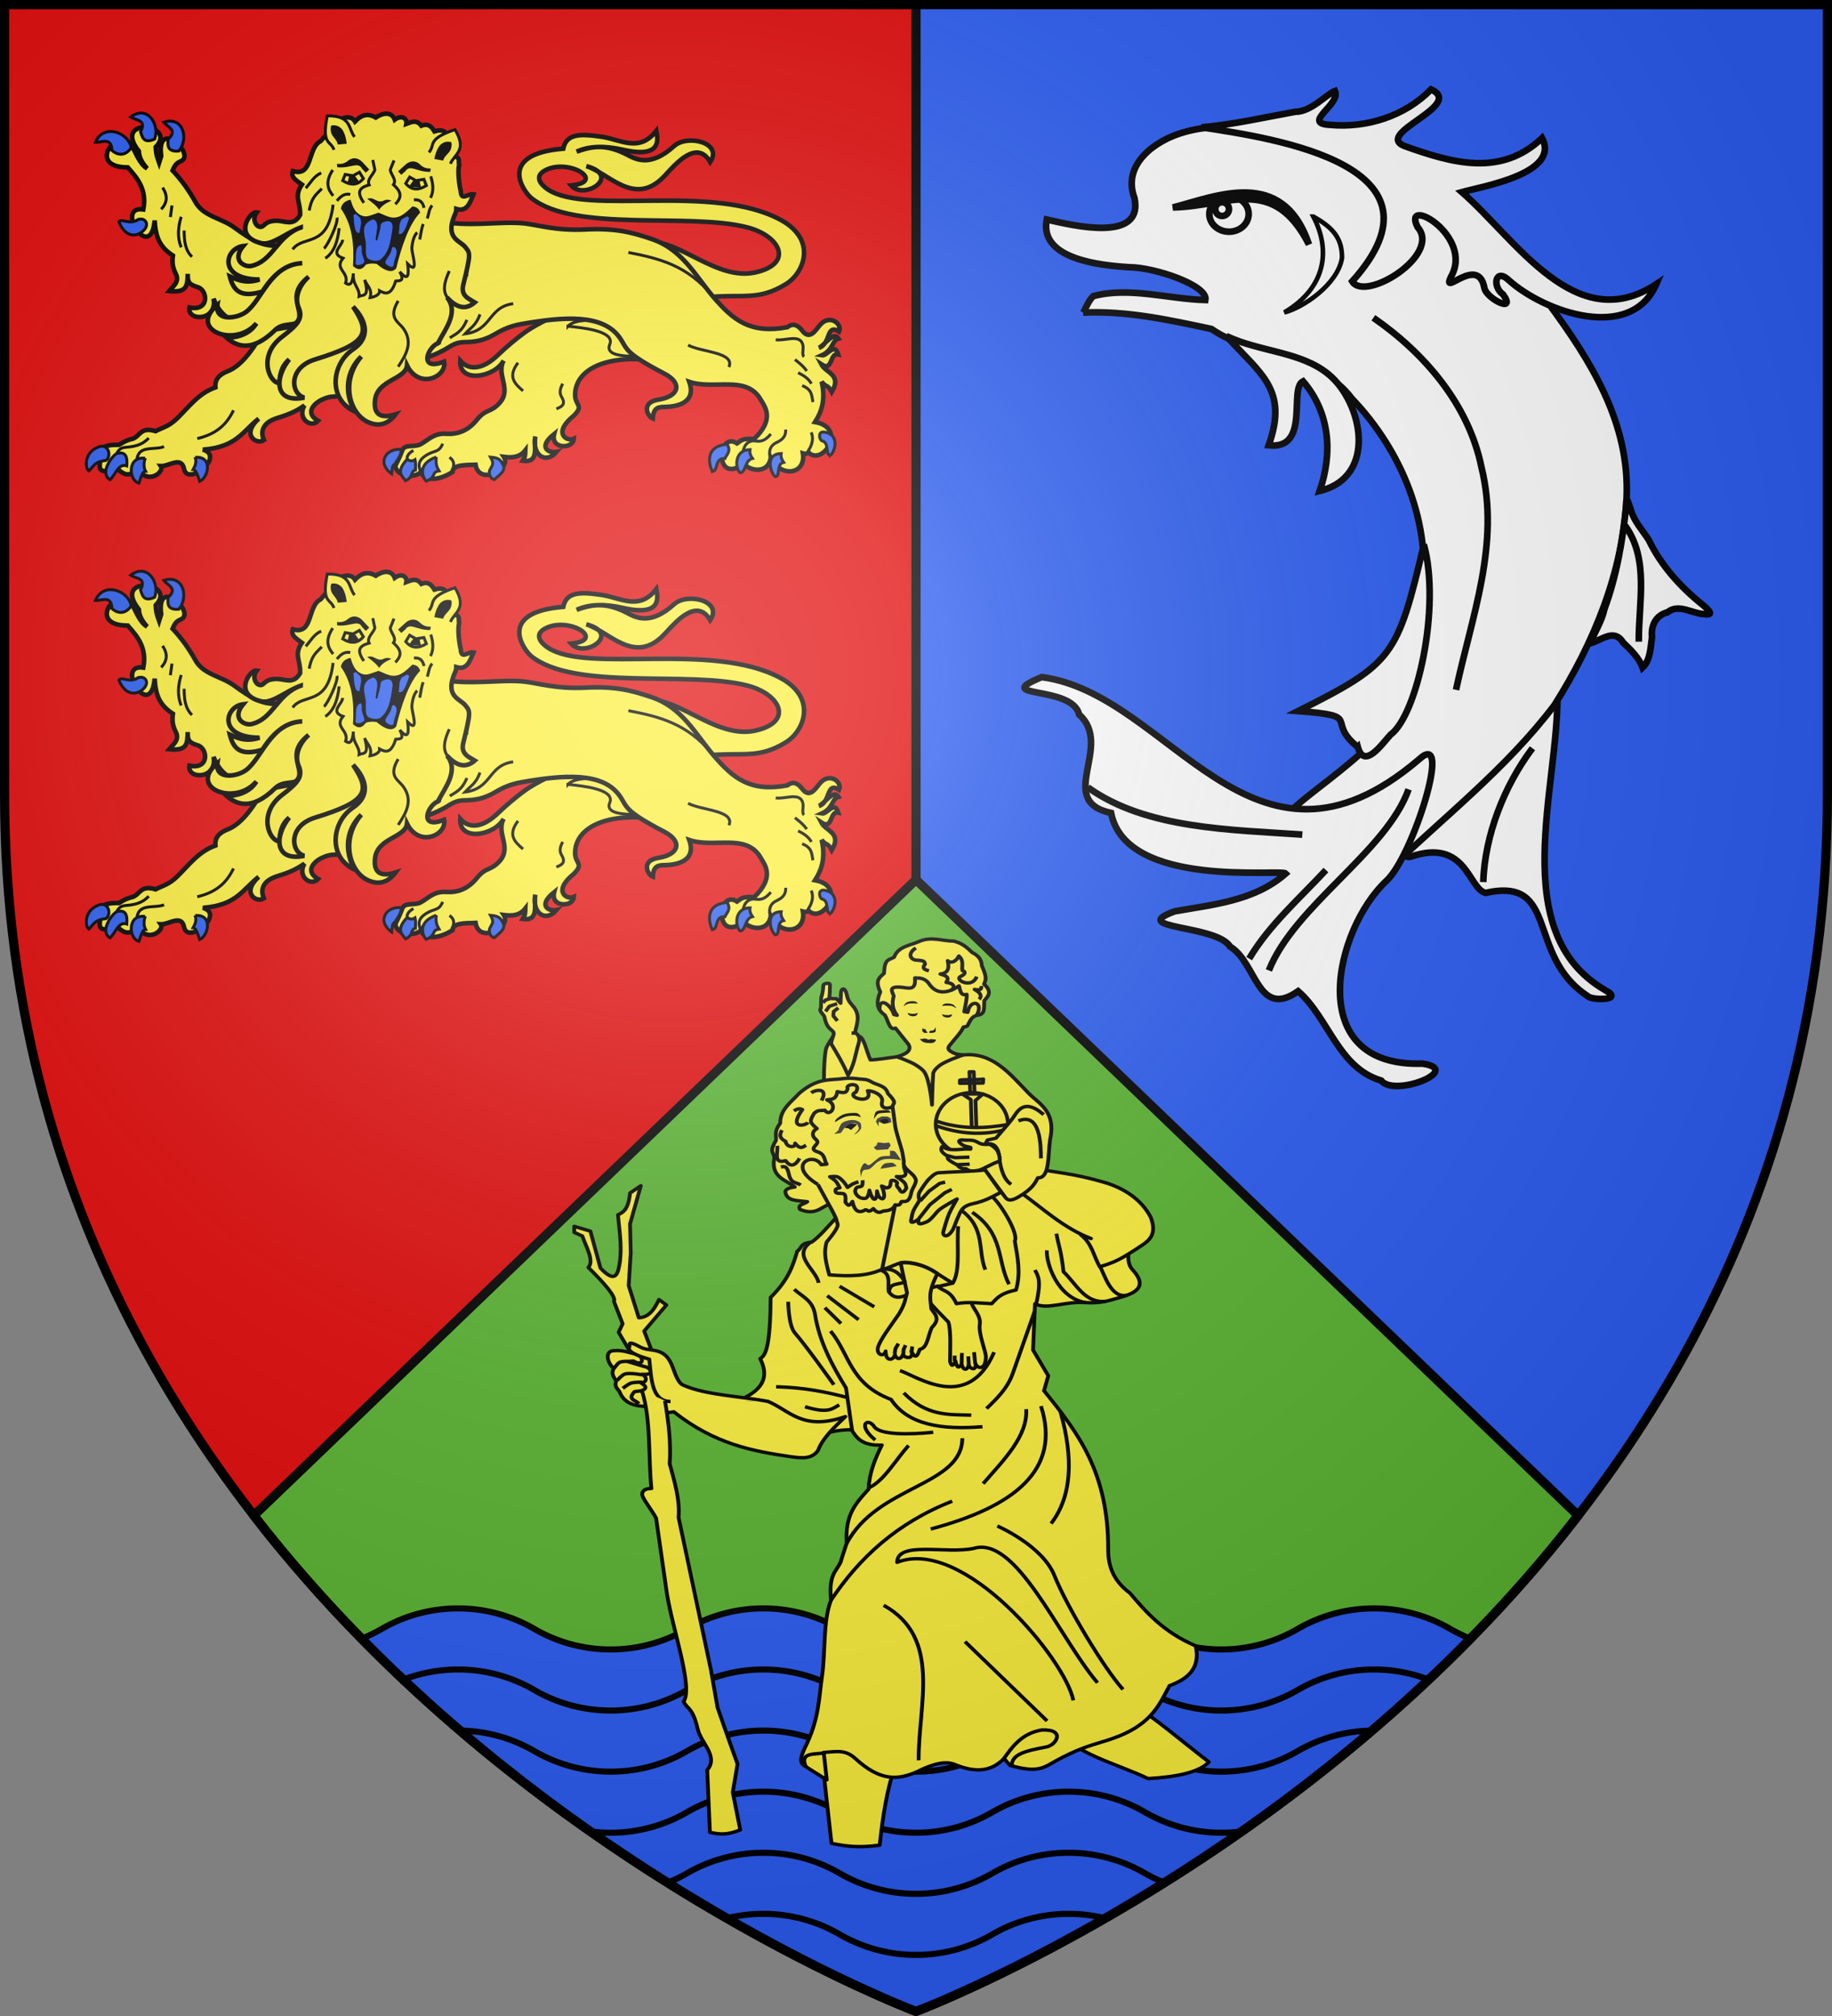 <svg xmlns="http://www.w3.org/2000/svg" xmlns:xlink="http://www.w3.org/1999/xlink" width="600" height="660" version="1.0"><rect width="100%" height="100%" fill="#808080" stroke="none"/><defs><g id="b"><path id="a" d="M0 0v1h.5L0 0z" transform="rotate(18 3.157 -.5)"/><use xlink:href="#a" width="810" height="540" transform="scale(-1 1)"/></g><g id="c"><use xlink:href="#b" width="810" height="540" transform="rotate(72)"/><use xlink:href="#b" width="810" height="540" transform="rotate(144)"/></g><g id="f"><path id="e" d="M0 0v1h.5L0 0z" transform="rotate(18 3.157 -.5)"/><use xlink:href="#e" width="810" height="540" transform="scale(-1 1)"/></g><g id="g"><use xlink:href="#f" width="810" height="540" transform="rotate(72)"/><use xlink:href="#f" width="810" height="540" transform="rotate(144)"/></g><path id="i" d="M-298.5-298.5h597V-40C298.5 246.31 0 358.5 0 358.5S-298.5 246.31-298.5-40v-258.5z"/><path id="d" d="M2.922 27.672c0-5.951 2.317-9.843 5.579-11.012 1.448-.519 3.307-.273 5.018 1.447 2.119 2.129 2.736 7.993-3.483 9.121.658-.956.619-3.081-.714-3.787-.99-.524-2.113-.253-2.676.123-.823.552-1.729 2.106-1.679 4.108H2.922z"/><radialGradient id="h" cx="-80" cy="-80" r="405" gradientUnits="userSpaceOnUse"><stop offset="0" style="stop-color:#fff;stop-opacity:.31"/><stop offset=".19" style="stop-color:#fff;stop-opacity:.25"/><stop offset=".6" style="stop-color:#6b6b6b;stop-opacity:.125"/><stop offset="1" style="stop-color:#000;stop-opacity:.125"/></radialGradient></defs><g transform="translate(300 300)"><use xlink:href="#i" width="600" height="660" style="fill:#2b5df2"/><path d="M-298.5-298.5H0v657S-298.5 246.31-298.5-40v-258.5z" style="fill:#e20909"/><path d="M300 288 83.125 496.156C171.503 610.228 300 658.5 300 658.5s128.497-48.272 216.875-162.344L300 288z" style="opacity:1;fill:#5ab532;fill-opacity:1;fill-rule:nonzero;stroke:#000;stroke-width:3;stroke-linecap:butt;stroke-linejoin:round;stroke-miterlimit:4;stroke-dasharray:none;stroke-dashoffset:0;stroke-opacity:1" transform="translate(-300 -300)"/><path d="M0-12v-286.5" style="opacity:1;fill:none;fill-opacity:1;fill-rule:nonzero;stroke:#000;stroke-width:3;stroke-linecap:butt;stroke-linejoin:round;stroke-miterlimit:4;stroke-dasharray:none;stroke-dashoffset:0;stroke-opacity:1"/><g style="stroke:#000;stroke-opacity:1;stroke-width:2"><path d="M150 526.563a49.67 49.67 0 0 0-25 6.718 49.908 49.908 0 0 1-6.594 3.188C202.08 621.699 300 658.5 300 658.5s97.92-36.8 181.594-122.031A49.9 49.9 0 0 1 475 533.28a49.653 49.653 0 0 0-25-6.718 49.67 49.67 0 0 0-25 6.718A49.653 49.653 0 0 1 400 540a49.67 49.67 0 0 1-25-6.719 49.653 49.653 0 0 0-25-6.718 49.67 49.67 0 0 0-25 6.718A49.653 49.653 0 0 1 300 540a49.67 49.67 0 0 1-25-6.719 49.653 49.653 0 0 0-25-6.718 49.67 49.67 0 0 0-25 6.718A49.653 49.653 0 0 1 200 540a49.67 49.67 0 0 1-25-6.719 49.653 49.653 0 0 0-25-6.718z" style="fill:#2b5df2;fill-opacity:1;stroke:#000;stroke-width:2;stroke-miterlimit:4;stroke-dasharray:none;stroke-opacity:1" transform="translate(-300 -300)"/><path d="M250 586.563a49.67 49.67 0 0 0-25 6.718A49.653 49.653 0 0 1 200 600c-2.268 0-4.501-.144-6.688-.438 8.714 6.104 17.217 11.673 25.375 16.782A49.9 49.9 0 0 0 225 613.28a49.67 49.67 0 0 1 25-6.718 49.653 49.653 0 0 1 25 6.718A49.67 49.67 0 0 0 300 620a49.653 49.653 0 0 0 25-6.719 49.67 49.67 0 0 1 25-6.718 49.653 49.653 0 0 1 25 6.718 49.89 49.89 0 0 0 6.313 3.063c8.158-5.109 16.66-10.678 25.375-16.782A50.205 50.205 0 0 1 400 600a49.67 49.67 0 0 1-25-6.719 49.653 49.653 0 0 0-25-6.718 49.67 49.67 0 0 0-25 6.718A49.653 49.653 0 0 1 300 600a49.67 49.67 0 0 1-25-6.719 49.653 49.653 0 0 0-25-6.718zM150 546.563c-6.3 0-12.327 1.179-17.875 3.312a518.946 518.946 0 0 0 18.563 16.688A49.676 49.676 0 0 1 175 573.28 49.67 49.67 0 0 0 200 580a49.653 49.653 0 0 0 25-6.719 49.67 49.67 0 0 1 25-6.718 49.653 49.653 0 0 1 25 6.718A49.67 49.67 0 0 0 300 580a49.653 49.653 0 0 0 25-6.719 49.67 49.67 0 0 1 25-6.718 49.653 49.653 0 0 1 25 6.718A49.67 49.67 0 0 0 400 580a49.653 49.653 0 0 0 25-6.719 49.693 49.693 0 0 1 24.313-6.718 518.946 518.946 0 0 0 18.562-16.688A49.695 49.695 0 0 0 450 546.562a49.67 49.67 0 0 0-25 6.72A49.653 49.653 0 0 1 400 560a49.67 49.67 0 0 1-25-6.719 49.653 49.653 0 0 0-25-6.718 49.67 49.67 0 0 0-25 6.718A49.653 49.653 0 0 1 300 560a49.67 49.67 0 0 1-25-6.719 49.653 49.653 0 0 0-25-6.718 49.67 49.67 0 0 0-25 6.718A49.653 49.653 0 0 1 200 560a49.67 49.67 0 0 1-25-6.719 49.653 49.653 0 0 0-25-6.718zM250 626.563c-4.121 0-8.11.493-11.938 1.437C274.322 648.833 300 658.5 300 658.5s25.678-9.667 61.938-30.5A49.74 49.74 0 0 0 350 626.562a49.67 49.67 0 0 0-25 6.72A49.653 49.653 0 0 1 300 640a49.67 49.67 0 0 1-25-6.719 49.653 49.653 0 0 0-25-6.718z" style="fill:#2b5df2;fill-opacity:1;stroke:#000;stroke-width:2;stroke-miterlimit:4;stroke-dasharray:none;stroke-opacity:1" transform="translate(-300 -300)"/></g></g><g transform="translate(300 300)"><g id="j"><path d="M-87.433-210.867c10.283-.378 22.418 12.866 34.902 10.033 12.56-2.851 8.16-11.906-2.675-14.715-19.146-4.963-56.447 1.782-70.775-9.607-2.382-1.893-11.586-14.374 10.458-16.173.973-4.703 5.056-5.039 12.647-3.892 6.308.953 12.24 5.27 17.815-1.946.452 2.551 2.127 9.16-10.884 6.202-6.016-1.379-11.13-1.255-15.2.608 5.214-1.86 9.671-2.538 16.538 1.019 2.866 1.484 7.57 4.23 15.394-2.85 4.337-3.924 16.089-1.12 11.815 5.236-4.336-7.537-11.26.525-14.805 4.378-9.862 10.722-18.24-.725-25.78-3.04 11.693 3.084-.517 11.357-4.986 6.324 11.475-1.13-.186-8.747-7.996-5.192-4.604 2.096-1.777 5.074.417 6.523 13.076 8.635 53.894-2.214 76.286 9.978 11.938 6.5 7.685 17.347 1.581 21.038-9.23 5.581-13.837 3.064-26.45 4.317l-18.302-18.241z" style="fill:#fcef3c;fill-opacity:1;stroke:#000;stroke-width:1.496;stroke-miterlimit:4;stroke-dasharray:none;stroke-opacity:1;display:inline" transform="translate(0 -10)"/><path d="M285.644 328.948c-22.907-3.52-41.207 3.234-41.421 17.214-.09 5.81 4.78 5.423-.69 10.91-11.243 9.06-3.31 13.47 0 11.835-.327 5.42-12.108 5.39-10.07-2.455-8.868 7.083-2.451 9.976 1.194 9.18-5.516 6.518-12.742 1.63-10.876-7.953-.898 5.066 2.306 13.76-6.455 12.525 1.358-2.244 1.246-2.855 1.345-5.414-2.886 3.693-6.84 3.918-11.028 3.38 4.125 6.421-12.854 14.918-14.524 4.034-5.66.2-11.649-.03-11.835 3.765-8.407 5.286-15.238 4.042-16.138-.117-2.388 3.006-11.818 3.253-13.29-2.847.985-2.226 1.782-3.324 3.725-8.332 1.197-3.088 6.237-1.312 9.296-2.959 4.071-2.192 6.755-5.815 13.18-5.38 5.681.386 11.098-1.426 15.706-7.116 4.842-5.98 6.964-3.473 11.728-8.752 6.37-7.06-1.965-14.398 2.035-21.67-4.509 8.55-23 11.954-22.268.055 5.292 6.003 12.763 3.323 18.925-2.553 5.454-5.2 9.695-8.642 13.68-11.605 9.841-7.316 29.95-14.309 33.622-19.904l34.159 34.16z" style="fill:#fcef3c;fill-opacity:1;stroke:#000;stroke-width:2.344;stroke-linecap:butt;stroke-linejoin:miter;stroke-miterlimit:4;stroke-dasharray:none;stroke-opacity:1" transform="translate(-267.454 -391.71) scale(.638)"/><path d="M234.62 353.564c2.283-1.029 5.158-2 2.712-6.041-1.497-2.474-.625-4.603.493-6.905M214.893 329.892c-5.578 7.385-1.45 10.888 2.59 14.425" style="fill:none;stroke:#000;stroke-width:1.5;stroke-linecap:butt;stroke-linejoin:miter;stroke-miterlimit:4;stroke-dasharray:none;stroke-opacity:1" transform="translate(-267.454 -391.71) scale(.638)"/><path d="M834.067 1204.946c-1.128-2.821-1.076-5.57 3.514-8.247 4.202-2.452 5.98-1.02 8.013-5.671M850.205 1205.063s2.93-4.454-1.159-7.008M827.352 1199.024c-.287-1.811 1.012-3.27 3.193-4.533" style="fill:none;stroke:#000;stroke-width:1.5;stroke-linecap:butt;stroke-linejoin:miter;stroke-miterlimit:4;stroke-dasharray:none;stroke-opacity:1" transform="translate(-694.493 -914.619) scale(.638)"/><g style="fill:#2b5df2"><path d="M824.38 1194.078c-.23 3.564-2.11 5.066-3.322 7.403-1.54.503-1.412 3.008-1.658 5.064 0 0-6.658-4.424-2.758-9.781 1.394-1.915 4.857-3.304 7.738-2.686zM827.352 1199.024c-5.901 6.281-2.75 8.456-.825 11.022 4.31-2.083 2.345-4.877 5.048-5.46 0-1.751.29-3.357-.206-5.356-1.34.933-2.678.782-4.017-.206zM842.288 1197.89c-.448 4.227.564 5.535 1.442 7.108-4.21.62-1.209 3.301-6.695 5.254-1.132-1.148-5.376-8.579 5.253-12.361zM870.101 1197.89c1.824 3.229 1.262 3.816-.198 6.378-1.136 1.995.272 4.922 2.155 5.16 2.425-2.212 6.27-4.546 4.436-7.649-1.086-1.838-1.244-3.455-6.393-3.889z" style="fill:#2b5df2;fill-opacity:1;stroke:#000;stroke-width:1.5;stroke-linecap:butt;stroke-linejoin:miter;stroke-miterlimit:4;stroke-dasharray:none;stroke-opacity:1" transform="translate(-694.493 -914.619) scale(.638)"/></g><path d="m147.1 333.678-8.241-29.667-54.802 9.889c-7.528 13.556-13.463 18.507-18.336 20.396-4.65 1.802-6.486 4.548-6.18 8.24-8.713 3.1-13.59 10.035-19.573 15.864-4.338 4.227-7.448 4.681-11.125 6.593-7.779-2.366-7.856 2.534-11.743 3.914-1.814.379-3.87 1.062-7.005 3.09-2.698.158-4.603-.478-9.477 1.855 2.787 3.575-6.669 15.724 8.278 10.257 2.916 2.307 6.033 5.587 10.882-.162 4.678 9.074 13.852 2.029 11.743-1.03 4.066.21 10.604-5.348 11.95 1.442 1.827 9.22 21.32-6.52 9.683-9.889 17.448-1.257 20.613-9.71 28.637-15.864-9.136 8.25-1.132 13.577 2.678 10.98-1.73-3.938-1.204-8.9 7.005-11.392 6.844-2.077 10.134-3.834 13.803-6.386-3.853 6.39 3.111 11.996 7.005 7.889-7.084-4.175-1.975-9.128 2.31-11.01 7.306-3.209 4.593 1.092 17.88-5.738l14.627-9.271z" style="fill:#fcef3c;fill-opacity:1;stroke:#000;stroke-width:2.344;stroke-linecap:butt;stroke-linejoin:miter;stroke-miterlimit:4;stroke-dasharray:none;stroke-opacity:1" transform="translate(-267.454 -391.71) scale(.638)"/><path d="M50.244 368.801c11.046-2.615 15.49-8.256 18.622-14.498" style="fill:none;stroke:#000;stroke-width:1.5;stroke-linecap:butt;stroke-linejoin:miter;stroke-miterlimit:4;stroke-dasharray:none;stroke-opacity:1" transform="translate(-267.454 -391.71) scale(.638)"/><path d="M678.295 1195.77c.863-.959 1.302-2.66 4.5-2.875 6.392-.43 9.314-2.117 11.873-4.75M688.668 1198.769c1.059-7.135 9.181-4.263 13.874-6.25" style="fill:none;stroke:#000;stroke-width:1.5;stroke-linecap:butt;stroke-linejoin:miter;stroke-miterlimit:4;stroke-dasharray:none;stroke-opacity:1" transform="translate(-694.493 -914.619) scale(.638)"/><path d="M752.526 1133.456c-9.304-4.476-19.324-3.361-24.57-16.857 2.144 11.58-13.673 11.81-12.372 4.54 10.354 2.102 9.403-8.74 4.419-10.373-4.297-1.407-5.467-2.188-5.303-6.893-.133 6.197-.424 9.8-9.544 8.837 2.014-2.445 5.587-4.707 3.358-9.014-1.621-3.133-1.89-5.97-1.414-9.191-7.099-4.564-8.936-9.98-9.368-18.03-2.103 22.42-20.827-7.882-5.833-5.655 1.939-10.248-2.988-15.92-7.954-21.564-22.55 0-3.76-23.069 2.651-9.899 1.25 1.992 3.5 8.284 7.247 10.429-2.902-3.194-4.166-6.115-4.242-8.838-14.09-17.862 20.255-14.168 8.661-2.121.25 4.685 1.073 5.934 1.768 7.954l1.06-3.358c-2.716-19.598 17.54-1.381 10.429 2.474-2.032 1.005-3.022 1.195-4.596 4.95 4.376 4.63 8.298 10.003 11.666 16.084 4.224 7.626 13.298 8.163 20.15 13.256 15.905 11.823 18.252 8.042 25.806 10.076l-12.02 43.193z" style="fill:#fcef3c;fill-opacity:1;stroke:#000;stroke-width:2.344;stroke-linecap:butt;stroke-linejoin:miter;stroke-miterlimit:4;stroke-dasharray:none;stroke-opacity:1" transform="translate(-694.493 -914.619) scale(.638)"/><path d="M43.515 262.068c.033 5.004.352 9.893 4.019 13.443M41.99 255c-1.576 5.22-2.103 10.44 0 15.66M32.428 240.034c2.931 4.288 2.283 7.905-.693 11.086M37.278 249.18l-.831 5.96" style="fill:none;stroke:#000;stroke-width:1.5;stroke-linecap:butt;stroke-linejoin:miter;stroke-miterlimit:4;stroke-dasharray:none;stroke-opacity:1" transform="translate(-267.454 -391.71) scale(.638)"/><path d="M240.537 311.152c7.562.76 24.382 2.456 21.453 9.37-1.974 4.658 4.306 5.611 8.753 5.918 4.096.283 4.97-1.166 5.548-2.096l-15.041-16.123c-4.767.128-16.663-1.426-20.713 2.931z" style="fill:#fcef3c;fill-opacity:1;stroke:#000;stroke-width:1.5;stroke-linecap:butt;stroke-linejoin:miter;stroke-miterlimit:4;stroke-dasharray:none;stroke-opacity:1" transform="translate(-267.454 -391.71) scale(.638)"/><path d="M172.858 256.901c16.272 3.711 32.483.165 45.207 1.47 6.433.66 16.463 3.889 31.16 3.135 15.935-.816 24.236 1.507 34.168 4.843 16.07 5.397 22.638 19.178 32.142 30.181 9.81 11.36 18.57 18.711 37.66 15.105 3.264-2.604 5.864-.492 7.641 1.837 3.882 5.085 6.923-.412 9.039-2.9 5.016-5.898 11.642-.598 9.839 3.326-6.825-4.32-4.033 6.413-10.394 8.315 2.83-1.063 7.515-8.792 10.117-4.712-3.47.912-2.601 5.871-8.592 8.592 2.792.468 6.409-6.926 8.453-.485-4.59-1.02-2.602 9.088-8.73 5.058 2.393 4.601 10.78 5.205 5.404 14.274-2.209-4.204-2.817-2.101-5.197-5.335 2.133 9.3-.026 15.453-3.395 20.718 17 3.01 3.607 22.994-3.395 15.521-.586.727-1.516.936-2.841.554 1.714 10.704-11.243 12.853-16.491 2.356-1.789 9.94-13.979 5.292-13.72 2.218-1.15 2.174-9.275 6.97-11.225-.97-.342-2.412.688-5.28 1.386-8.038 2.079-2.307 4.157-2.07 6.236-.693 1.828-1.156 2.371-2.805 8.73-2.218 10.824-10.324 5.612-16.48 3.396-20.302-7.41-12.777-23.788-4.717-36.655-9.077 3.8 10.718-6.085 12.764-12.472 12.888-2.749.054-5.986-.075-6.236 5.96-2.591-.969-6.435-8.257 2.91-9.701 10.704-1.655 12.407-8.473 3.118-13.304-21.39-11.127-18.952-12.759-23.074-18.57-8.677-12.234-28.6-10.734-50.305-6.93-5.632.988-9.763 2.869-13.304 4.99-6.014 3.602-10.836 4.257-15.937 4.296-4.892.036-7.121 2.149-10.255 3.88-8.593 4.746-13.533 4.996-18.016 5.266l13.628-71.548z" style="fill:#fcef3c;fill-opacity:1;stroke:#000;stroke-width:2.344;stroke-linecap:butt;stroke-linejoin:miter;stroke-miterlimit:4;stroke-dasharray:none;stroke-opacity:1" transform="translate(-267.454 -391.71) scale(.638)"/><path d="M347.192 318.067c4.626.81 12.32-3.103 13.875 2.437.651 2.32-.68 5.147.672 6.291M360.758 341.627c5.27 1.99 4.891 5.35 5.53 8.462M358.711 334.99c2.564 1.339 5.105 2.717 6.803 5.642M357.052 328.243c1.966 1.644 3.841 2.836 6.084 5.863" style="fill:none;stroke:#000;stroke-width:1.5;stroke-linecap:butt;stroke-linejoin:miter;stroke-miterlimit:4;stroke-dasharray:none;stroke-opacity:1" transform="translate(-267.454 -391.71) scale(.638)"/><path d="M1013.64 1198.053c-.796-3.47.219-6.078 3.042-7.467 2.687-1.322 5.123-2.73 4.977-6.802M999.814 1194.956c.52-2.993 2.372-5.863 6.415-5.31 2.282.312 4.655.23 7.798-3.595M1032.997 1195.121c.937-1.557 3.653-5.421 1.77-9.9" style="fill:none;stroke:#000;stroke-width:1.5;stroke-linecap:butt;stroke-linejoin:miter;stroke-miterlimit:4;stroke-dasharray:none;stroke-opacity:1" transform="translate(-694.493 -914.619) scale(.638)"/><path d="M302.218 320.846c7.048 3.731 24.16 3.592 20.961 11.263M271.558 273.292c16.26 3.161 30.08 6.615 43.047 22.128M212.429 299.572c-13.042 1.757-10.717 13.73-24.716 15.487 2.66-2.969 5.759-4.404 7.665-10.012M188.646 285.566c-.175-3.574 1.654-7.38-4.408-10.722-2.103-1.16-3.723-2.572-4.827-4.617M174.448 320.391c1.087-4.767 4.211-11.135-.702-18.898M179.892 317.092c3.02-1.965 6.135-2.907 8.76-9.229" style="fill:none;stroke:#000;stroke-width:1.5;stroke-linecap:butt;stroke-linejoin:miter;stroke-miterlimit:4;stroke-dasharray:none;stroke-opacity:1" transform="translate(-267.454 -391.71) scale(.638)"/><g style="fill:#2b5df2"><path d="M984.056 1205.332c3.22-.591.897-7.01 6.423-6.7.853-2 3.409-3.9 1.06-7.297-12.522 1.103-8.694 11.955-7.483 13.997zM998.2 1205.92c2.987.266 2.33-6.458 6.4-7.315-.898-1.325-1.567-2.736-1.257-4.514-8.366.121-7.596 9.741-5.143 11.829zM1016.2 1207.92c2.987.266.33-6.458 4.4-7.315-.898-1.325-1.567-2.736-1.257-4.514-8.366.121-5.596 9.741-3.144 11.829zM1044.685 1196.891c-2.988.266-.33-6.458-4.4-7.315-1.264-.39-2.444-5.09 1.257-4.514 7.852 1.224 5.596 9.742 3.143 11.83z" style="fill:#2b5df2;fill-opacity:1;stroke:#000;stroke-width:1.5;stroke-linecap:butt;stroke-linejoin:miter;stroke-miterlimit:4;stroke-dasharray:none;stroke-opacity:1" transform="translate(-694.493 -914.619) scale(.638)"/></g><g style="fill:#2b5df2"><path d="M672.67 1199.644c3.086-2.075 1.446-8.84-3.624-7-7.906 2.87-7.003 11.082-5.124 12.374 2.263-2.063 2.81-4.842 8.748-5.374zM674.795 1209.518c-5.808-3.462 1.649-13.014 3.625-13.499 4.512-1.107 5.364 1.841 5 6.374-4.362-1.49-5.778 4.677-8.625 7.125zM692.793 1198.519c-9.373-1.274-8.4 11.588-3.125 12.748 1.004-3.25 2.043-6.156 3.375-6.124-.847-1.597-1.067-3.696-.25-6.624zM718.578 1198.02c9.123-.65 6.776 10.337 2.25 12.372-1.004-3.25-2.042-6.156-3.374-6.124.847-1.597 1.941-3.32 1.124-6.249z" style="fill:#2b5df2;fill-opacity:1;stroke:#000;stroke-width:1.5;stroke-linecap:butt;stroke-linejoin:miter;stroke-miterlimit:4;stroke-dasharray:none;stroke-opacity:1" transform="translate(-694.493 -914.619) scale(.638)"/></g><g style="fill:#2b5df2"><path d="M675.814 1040.594c-.326-7.13-5.133-4.023-8.484-4.242 4.078-9.798 16.937-5.13 18.383 2.828-3.694 5.2-7.86 3.173-9.899 1.414zM688.717 1076.299c-4.294 2.473-7.742-1.065-9.368.884 2.43 6.08 6.85 8.264 11.136 5.656 2.686-1.635 3.565-3.886 2.828-5.48-.6-1.297-2.475-2.281-4.596-1.06zM690.461 1030.973c3.283-6.34-2.257-5.698-5.05-7.563 8.431-6.447 15.056 3.672 12.33 11.287-5.8 2.657-6.394-1.182-7.28-3.724zM704.563 1034.878c5.253-4.834-.172-6.126-2.159-8.833 10.128-3.174 12.892 8.6 7.725 14.823-6.357.513-5.603-3.298-5.566-5.99z" style="fill:#2b5df2;fill-opacity:1;stroke:#000;stroke-width:1.5;stroke-linecap:butt;stroke-linejoin:miter;stroke-miterlimit:4;stroke-dasharray:none;stroke-opacity:1" transform="translate(-694.493 -914.619) scale(.638)"/></g><path d="M1172.954 1080.099c-12.387 4.486-13.966 16.923-25.146 19.67-3.71.912-10.505-2.74-4.404-10.161-9.468 1.146-13.252 17.148 8.39 17.177-6.997 2.314-11.585.051-15.248-1.609 1.77 7.023 5.142 11.258 16.722 7.796 7.511-12.005 15.036-14.305 20.478-14.554-16.125.57-20.638 18.799-28.78 24.94-4.78 3.604-16.075 5.053-14.818-3.499-15.27 12.755 9.09 22.377 20.041 9.436-3.461 5.83-10.852 7.611-15.505 7.142 4.71 4.206 12.64 8.467 25.005-3.647 4.09-4.006 9.38-2.096 11.226-4.081 5.13-5.516-6.69-13.264 6.13-23.346-4.01 3.45-7.744 9.927-5.096 16.062 2.424 5.613-1.102 9.013-8.642 14.806-12.6 9.681-6.454 23.56-1.446 23.653.518-4.176.857-8.375 5.163-12.08-7.377 9.218-7.966 22.707 7.731 19.593-7.112-2.07-8.222-15.37 5.53-19.603 27.522-8.473 28.446-13.612 19.525-27.062 7.301 7.56 8.82 15.974 0 21.897-11.14 7.481-12.981 25.57.91 31.905-5.531-9.429-4.61-20.614 3.315-28.238-10.65 12.46-6.316 29.105 3.373 33.602 5.365 2.49 10.287 1.348 14.257-3.951-8.762 2.715-11.135-.894-10.61-6.914.957-10.986 15.748-10.81 16.458-18.194 6.16 12.595 20.662 5.855 19.03-1.936-13.135 5.178-8.672-7.223-3.174-9.418 3.52-6.862 11.042-15.88 4.659-23.516 5.189 5.736 9.932 6.37 14.283 2.536-2.772-1.72-7.324-3.174-5.92-8.946 3.962-16.289 3.642-16.237.927-19.54-2.583-3.141-9.959-4.256-5.76-15.287.554-1.456 1.22-2.251 1.258-4.166 5.514 1.688 7.026-3.14 8.806-7.531-2.845-.56-6.308 3.824-6.53-1.688-.83-3.174-1.622-10.345-.823-13.392-.612-2.497 1.4-3.626-4.122-4.941-1.858-5.224.368-15.116-8.575-12.241-1.126-1.786-2.76-4.526-6.696-2.906-2.331-3.126-4.913-2.03-7.705-.972.5-2.774-2.42-4.756-5.963-2.143-1.932-4.934-7.337-2.817-9.733-1.081-4.472-2.604-7.755-.997-10.64 2.012-2.663-4.386-9.424-.854-10.151 1.43l-7.517 8.674c-6.874 3.285-3.717 18.527-14.26 15.365-1.282 3.326 2.138 4.947 4.659 6.894-4.265 6.19-.68 8.894-.907 15.589-3.604 6.24-7.824 2.768-12.717 3.005-6.34.307-5.56 3.863-8.36 2.998-2.014-.621-3.567-4.232-1.21-7.298-3.571-.658-12.433 12.403 2.431 15.812 5.507 1.262 12.787-5.48 20.151-8.053z" style="fill:#fcef3c;fill-opacity:1;stroke:#000;stroke-width:2.344;stroke-miterlimit:4;stroke-dasharray:none;stroke-opacity:1" transform="translate(-949.853 -914.619) scale(.638)"/><path d="M179.718 297.646c-4.123-3.92-2.61-9.25-.097-14.828M153.391 331.92c4.235-6.31 7.66-12.535 2.728-19.515-2.573-3.643-8.088-5.333-2.728-14.27" style="fill:none;stroke:#000;stroke-width:1.5;stroke-linecap:butt;stroke-linejoin:miter;stroke-miterlimit:4;stroke-dasharray:none;stroke-opacity:1" transform="translate(-267.454 -391.71) scale(.638)"/><path d="M789.744 1040.24c-1.536-4.92-6.482-2.11-3.426-17.436 12.691-.173 10.619 6.61 14.036 10.807M838.51 1041.529c3.492-3.79-1.414-6.669 13.387-11.685 6.495 10.905-.416 12.501-2.341 17.559M794.214 1086.372c-.059 3.172-6.807 6.93.196 9.484-4.659 5.631 3.254 7.054 1.328 12.764 1.858 1.259 3.469 1.142 3.997-4.995-.57 5.98 3.375 7.588 2.93 11.778 2.029-.898 5.435.665 2.848-8.483.974 3.032 4.03 4.469 2.831 9.167 1.836-.308 5.005-1.309 4.843-3.505 2.96 1.572 5.888 2.615 8.27-5.01 2.164-.162 4.756.089 2.065-4.762 4.637 5.226 4.682 1.397 4.082-4.024 6.086 5.922 2.153-4.745 2.149-8.14.235-3.26 1.218-6.73 2.755-7.96" style="fill:#fcef3c;fill-opacity:1;stroke:#000;stroke-width:1.5;stroke-miterlimit:4;stroke-dasharray:none;stroke-opacity:1" transform="translate(-694.493 -914.619) scale(.638)"/><path d="M821.255 1068.11c4.116-4 2.41-6.93-.961-10 1.866-2.526-1.445-5.15-1.622-7.7l1.913-4.736M789.126 1050.58c-4.123 6.333-2.433 10.012.211 13.255M783.497 1060.123c-2.358 2.8-5.115 3.837-6.428 11.249M783.228 1052.131c-3.652 1.41-5.437 5.006-7.939 7.762M789.306 1068.405c-2.637 22.545-15.285 15.326-20.744 22.895M791.266 1075.043c.966 2.332-4.856 14.615-6.637 15.749M785.334 1095.901c4.67-3.22 6.37-8.914 7.095-15.445M839.485 1053.845c1.03 3.588 1.738 7.203-.154 11.046M840.188 1068.78c-1.656 1.72-1.724 4.428-2.518 6.684M835.593 1078.318c-1.05 2.677-1.206 5.276-1.807 7.914M791.287 1066.422c1.673-1.996 3.601-3.943 6.86-3.358M830.8 1065.896c3.273-.327 4.627 1.456 5.186 4.114M805.125 1067.432c-3.966-5.705-2.302-7.781 2.7-9.2-1.399-2.812 2.3-5.302 2.917-7.783l-1.061-4.995M794.26 1056.078l1.27-3.213 4.025.682 3.287-1.839 2.01 3.271c-3.105 3.73-6.714 3.462-10.591 1.1z" style="fill:none;stroke:#000;stroke-width:1.5;stroke-miterlimit:4;stroke-dasharray:none;stroke-opacity:1" transform="translate(-694.493 -914.619) scale(.638)"/><path d="m796.717 1057.403.853-3.841 2.754-.241 2.705 3.728-6.312.354z" style="fill:#000;fill-opacity:1;stroke:none" transform="translate(-694.493 -914.619) scale(.638)"/><path d="m837.198 1058.583-1.27-3.214-4.025.682-3.286-1.839-2.01 3.272c3.104 3.729 6.713 3.462 10.59 1.099z" style="fill:none;stroke:#000;stroke-width:1.5;stroke-miterlimit:4;stroke-dasharray:none;stroke-opacity:1" transform="translate(-694.493 -914.619) scale(.638)"/><path d="m834.44 1059.606-.853-3.841-2.754-.241-2.705 3.728 6.312.354zM806.79 1065.324c2.342 1.761 4.73 3.5 6.184 5.665 1.407-2.314 3.85-3.513 6.313-4.69-1.263-.41-2.513-.847-4.463.219-1.59.508-2.827-.028-4.024-.683-1.986-1.106-2.815-.681-4.01-.51z" style="fill:#000;fill-opacity:1;stroke:none" transform="translate(-694.493 -914.619) scale(.638)"/><path d="M798.272 1065.808c.945 3.04 1.975 6.062 4.578 7.604 2.745 1.628 4.486.925 7.23-.04l2.475-.868c1.738.51 3.184 1.394 5.159 2.039 5.277 1.723 8.497-1.667 12.344-5.29 1.635.273 3.213.687 3.958 3.211-5.703 5.839-9.681 17.694-12.269 28.527-2.694 3.425-7.458 0-10.036-2.205-1.869-.352-3.701-.287-5.488.302-2.064 2.944-4.226 3.059-6.692.764.685-10.902-.341-21.118-6.19-29.403.333-2.496 2.067-3.978 4.93-4.641zM791.28 1047.404l.152 1.748c6.88.773 10.696-3.154 12.733.814l1.937 2.011 1.783-1.665-3.61-3.877c-2.106-2.19-5.015-2.521-7.265-.622-1.569 1.324-3.302 1.905-5.73 1.591zM839.473 1049.809l-.304 1.728c-6.922.17-10.38-4.074-12.756-.299l-2.105 1.835-1.631-1.815 3.934-3.547c2.29-1.998 5.216-2.074 7.292.013 1.448 1.455 3.123 2.185 5.57 2.085z" style="fill:#000;fill-opacity:1;stroke:none" transform="translate(-694.493 -914.619) scale(.638)"/><path d="M809.906 1075.882c-6.582 2.483-4.565 6.886-3.88 11.565.438 2.985-.715 7.754 1.634 8.904 2.08 1.018 4.879 1.13 6.107.073 3.804-3.271 4.908-7.363 6.124-16.522-.153-1.423-.368-2.8-2.125-3.031-1.785-.112-3.825.745-4.02 1.968-.105 2.546-1.212 5.01-1.694 7.856l-.852.024c-.207-3.422 2.596-9.222-1.294-10.838zM799.79 1073.619l1.213-.508 2.245 2.115c.395.984.456 1.889.444 2.776l-.832 4.847c-2.587.554-2.75-4.521-3.07-9.23zM828.398 1075.159l-1.04-.805-2.716 1.462c-.636.849-.93 1.707-1.148 2.566l-.45 4.898c2.355 1.205 3.826-3.656 5.354-8.121z" style="fill:#2b5df2;fill-opacity:1;stroke:none" transform="translate(-694.493 -914.619) scale(.638)"/><path d="M803.72 1089.11c-.184.094-1.002.334-1.002.334-2.512 1.914-1.277 5.966-1.887 8.966l.447.822c.979.353 2.022.025 3.08-.455.984-.585 1.16-1.246.886-1.951-.547-1.964-1.581-3.814-1.179-5.997l-.345-1.719z" style="opacity:.98;fill:#2b5df2;fill-opacity:1;stroke:none" transform="translate(-694.493 -914.619) scale(.638)"/><path d="M821.147 1090.418c2.06 2.394-.748 6.067-.775 9.128l-.608.71c-1.031.142-1.984-.395-2.92-1.085-.84-.776-.875-1.46-.46-2.092.943-1.807 2.57-3.434 2.94-5.584.229-1.328.628-1.78 1.823-1.077z" style="fill:#2b5df2;fill-opacity:1;stroke:none" transform="translate(-694.493 -914.619) scale(.638)"/><path d="m796.302 1037.125-4.605.403c-.207-2.023-2.186-3.495-3.102-5.369-.711-1.457-.706-4.064.004-4.482 1.811-.078 3.389-.117 5.43 2.127 1.458 2.38 2.016 4.758 2.273 7.321zM841.285 1044.941l4.552.803c.383-1.997 2.483-3.291 3.558-5.078.836-1.39 1.058-3.987.387-4.465-1.797-.235-3.365-.412-5.595 1.645-1.66 2.243-2.422 4.564-2.902 7.095z" style="fill:#000;fill-opacity:1;stroke:none" transform="translate(-694.493 -914.619) scale(.638)"/></g><use xlink:href="#j" width="600" height="660" transform="translate(0 150)"/><path d="M406.933 431.947c-26.006-15.103-12.025-53.562-12.483-77.482-3.491 5.487-7.9 10.285-12.605 14.742-1.408 2.502-33.725 29.081-25.875 27.83 14.66-4.984 15.125 8.345 19.64 9.472 19.505-4.338 10.542 16.415 26.778 27.017.858 1.172 9.908 1.232 4.545-1.58z" style="fill:#fff;fill-opacity:1;stroke:#000;stroke-width:1.736" transform="matrix(1.25 0 0 1.25 -283.009 -515.815)"/><path d="M270.219 254.526c11.357-.54 22.55 1.932 33.585 4.285 11.432 7.834 27.946 6.443 36.83 18.262 13.07 13.664 21.087 32.966 18.297 52.021-1.22 10.034-4.043 19.828-7.094 29.402-3.22 11.344-32.93 27.555-27.246 28.55 24.147-2.26 47.83-24.272 24.882 10.805-2.34 4.073-5.72 9.777-.205 3.632 14.983-14.497 31.787-27.456 44.408-44.16 10.334-16.34 17.945-34.756 18.913-54.246.87-19.727-9.35-35.866-20.518-51.031-18.332-20.583-66.122-53.372-95.52-44.753-7.472 2.109-16.241 8.401-12.892 17.252 2.355 11.651-15.936 7.215-22.995 5.601-2.048 10.402 14.027 12.02 21.635 12.495 6.508.004 20.676 4.72 19.937 8.592-9.706-.256-20.043-3.558-29.404-1.007-1.217 1.194-1.797 2.843-2.613 4.3z" style="fill:#fff;fill-opacity:1;stroke:#000;stroke-width:1.736" transform="matrix(1.25 0 0 1.25 -283.009 -515.815)"/><path d="M359.102 451.22c-31.49 1.036-23.01-35.272-9.38-47.926 6.866-6.376 17.475-40.041 8.523-31.795-43.962 37.545-65.196-17.182-98.899-21.503-13.735 5.66 8.017 1.995 9.79 9.788 9.232 8.2-6.39 22.613 8.385 25.787 3.912 19.953 44.509 14.58 45.763 15.866-8.112 7.142-18.934 8.1-29.077 9.89-12.732 4.646 10.987 3.498 14.486 9.24 6.98 4.18 7.234 19.108 17.833 11.688 8.04 6.99 10.436 20.013 21.752 23.398 3.488 4.463 21.7-2.841 10.824-4.434zM432.428 330.983c-5.738-4.618-10.798-10.206-14.013-16.883-1.673-2.625-3.882-4.92-4.743-8.005-.572-1.462-1.183-4.263-1.18-1.176-.911 9.257-2.49 18.508-5.714 27.265-.656 3.165-2.643 6.147-3.665 8.948 3.052-.893 6.27-3.973 8.584-.173 2.051 1.911 4.246 4.153 5.078 6.525 2.061-1.879 2.082-5.324 2.478-7.996-.32-3.01 1.01-5.692 4.071-6.488 2.934-2.39 6.533.449 9.801.504 2.982.407.002-1.92-.697-2.521z" style="fill:#fff;fill-opacity:1;stroke:#000;stroke-width:1.736" transform="matrix(1.25 0 0 1.25 -283.009 -515.815)"/><path d="M342.17 368.294c1.669 6.094 6.456-.952 8.56-3.211 7.014-5.127 13.237-33.583 8.74-49.804-6.903 29.306-8.054 31.136-32.942 43.61 17.51 1.287 6.903 2.428 15.642 9.405zM334.53 270.707c-7.282-6.028-18.126-5.893-26.814-10.042 8.964 9.96 16.329 13.979 11.093 28.62 11.039 1.23 5.184-14.876 9.006-16.774 7.084 8.247 7.793 18.8 4.363 28.732 15.275-3.723 11.197-23.215 2.353-30.536zM301.222 206.006c8.271-.741 16.4-2.597 24.557-4.076 4.205.03 8.166-4.644 10.41-5.444 1.622 3.52-8.97 8.511-1.283 8.871 9.588.892 19.685-2.324 26.456-9.29 9.01 4.162-14.888 11.446-7.093 14.787 12.62 4.52 25.333 8.213 36.17-2.03 4.886 9.283-15.815 12.68-21.006 14.147 14.27 12.43 29.803 38.063 50.934 24.098-6.637 15.28-29.247 7.387-38.575-.97-3.588-3.465-4.516 1.62-1.561 3.677 3.665 5.135-4.467 1.054-4.91-1.75-1.64-8.73-11.374 2.67-8.754-2.861 6.177-10.763-13.025-21.6-8.736-13.019 6.359 7.238-13.727 19.736-17.132 14.207 27.205-30.286-19.939-37.425-39.477-40.347z" style="fill:#fff;fill-opacity:1;stroke:#000;stroke-width:1.736" transform="matrix(1.25 0 0 1.25 -283.009 -515.815)"/><path d="M346.24 255.88c13.45 9.283 24.998 22.789 28.327 39.142 4.943 20.118-2.542 39-6.67 58.302M412.178 310.3c6.418 8.827 3.52 20.176 3.608 30.418M271.43 378.868c15.262 11.002 37.832 11.062 56.196 12.373M313.708 423.72c5.286-8.861 13.156-15.71 20.106-23.199M318.861 426.815c6.735-16.994 30.74-31.018 36.606-47.43M375.026 403.679c.443-12.324 5.456-25.146 12.89-35.057" style="fill:none;stroke:#000;stroke-width:1.736" transform="matrix(1.25 0 0 1.25 -283.009 -515.815)"/><path d="M330.52 229.392c4.651 8.883 3.23 18.674-7.613 25.085 4.891-1.217 14.036-7.354 15.124-14.288.033-5.35-2.603-8.042-7.51-10.797z" style="fill:none;fill-opacity:1;fill-rule:evenodd;stroke:#000;stroke-width:1.213px;stroke-linecap:butt;stroke-linejoin:miter;stroke-opacity:1" transform="matrix(1.25 0 0 1.25 -283.009 -515.815)"/><g transform="matrix(1.25 0 0 1.25 -283.009 -515.815)"><ellipse cx="471.716" cy="478.45" rx="2.97" ry="2.672" style="fill:#fff;fill-opacity:1;stroke:#000" transform="matrix(1.736 0 0 1.736 -510.482 -601.884)"/><circle cx="470.677" cy="477.708" r="1.039" style="fill:#fff;fill-opacity:1;stroke:#000" transform="matrix(1.736 0 0 1.736 -510.482 -601.884)"/><path d="M293.716 226.987c11.406-2.941 28.796-10.682 35.65 9.687-9.381-18.326-20.979-9.995-35.65-9.687z" style="fill:#000;fill-opacity:1;stroke:#000;stroke-width:1.736"/></g><path d="M144.277 554.285c1.735 10.665 27.184 17.942 43.374 26.542 15.054-.942 26.856-3.604 32.153-9.71-13.915-11.814-28.243-25.696-41.648-34.959M53.861 574.137c-3.983 12.274-6.29 28.321-7.984 45.748-11.345 1.783-18.654.54-25.463-1.08l-6.258-62.363" style="opacity:1;fill:#fcef3c;fill-opacity:1;fill-rule:nonzero;stroke:#000;stroke-width:2;stroke-linecap:butt;stroke-linejoin:round;stroke-miterlimit:4;stroke-dasharray:none;stroke-dashoffset:0;stroke-opacity:1" transform="matrix(.62 0 0 .558 -40.335 -41.83)"/><path d="m1644.662 278.75 1.373-3.357M1752.846 213.29c8.961 2.34 10.49 1.25 14.648 1.373" style="fill:none;fill-opacity:1;fill-rule:nonzero;stroke:#000;stroke-width:2;stroke-linecap:butt;stroke-linejoin:round;stroke-miterlimit:4;stroke-dasharray:none;stroke-dashoffset:0;stroke-opacity:1" transform="matrix(.62 0 0 .558 -1029.25 -13.455)"/><path d="M1569.612 306.495c11.508-6.486 11.977-14.412 8.151-22.898 2.807-1.84 5.356-6.382 5.526-35.914 9.448-10.34 11.818-18.749 14.064-27.124 2.46-1.775 1.386-4.729 7.534-5.274 3.84-2.865 8.469-8.888 12.943-14.295L1700.123 178l74.54 27.742c-.389 8.692-5.138 19.725-.25 25.617 7.334 8.842 3.646 13.269-6.53 16.325-5.144 1.545-9.616 3.693-18.585 3.014-10.744-.814-19.832 4.362-26.37.753l-1.005 27.124 8.036 15.069-2.26 8.79c18.187 24.899 34.003 48.029 33.905 93.176-.015 7.184 1.32 17.29 11.553 25.617 8.067 10.636 17.558 22.837 34.658 30.892 2.643 12.743-3.786 19.28-13.813 23.356-5.898 12.053-9.968 24.563-34.658 32.65-8.345 2.733-15.288 5.31-25.115 11.301-6.49 3.957-9.496 7.602-24.613 2.763l-3.013-4.018c-7.874 9.088-17.207 7.541-26.12 3.516-4.964-2.242-11.825-.238-19.84 4.27-10.03 4.924-19.42 5.699-32.399-7.535-5.383-5.49-9.398-4.364-16.916-3.784l1.615 16.088-10.818-7.532c-2.308-1.794-4.584-2.558-.502-11.804 7.284-16.504 7.054-27.914 8.79-41.189 1.97-15.064.408-32.188 4.772-44.955-1.32-14.852 2.623-16.548 5.023-22.101.764-2.795 1.83-6.499 3.264-11.302-1.091-17.288 5.514-24.08 11.553-31.645.34-9.424 3.375-17.77 7.032-25.868-10.563.457-13.362-4.263-16.073-9.041-14.597.326-15.743 4.24-21.096 7.032l-35.276-25.825z" style="fill:#fcef3c;fill-opacity:1;fill-rule:nonzero;stroke:#000;stroke-width:2;stroke-linecap:butt;stroke-linejoin:round;stroke-miterlimit:4;stroke-dasharray:none;stroke-dashoffset:0;stroke-opacity:1" transform="matrix(.62 0 0 .558 -1029.25 -13.455)"/><path d="M1611.356 514.91c-4.506 1.108-12.987-.666-9.474 8.097M1615.126 425.418c14.962-24.948 34.957-45.533 64.098-58.193M1623.329 392.324c16.145-34.531 61.093-33.754 61.223-62.037M1635.06 359.405c7.797-3.66 14.122-16.148 21.078-24.856M1718.294 313.238c.864 15.861-11.762 29.646-22.732 43.687" style="fill:none;fill-opacity:1;fill-rule:nonzero;stroke:#000;stroke-width:2;stroke-linecap:butt;stroke-linejoin:round;stroke-miterlimit:4;stroke-dasharray:none;stroke-dashoffset:0;stroke-opacity:1" transform="matrix(.62 0 0 .558 -1029.25 -13.455)"/><path d="M1726.108 311.462c10.852 37.603-14.294 59.068-58.25 72.101M1736.33 314.548c7.173 27.964 5.925 50.166-4.895 65.819M1706.41 518.389c4.788-7.532 9.706-14.934 20.053-16.907 12.812-.68 7.823 8.858 2.486 9.945-11.896 2.423-18.411 4.564-18.275 11.092M1729.304 496.154l-43.332-46.528M1743.156 484.078c-4.025-23.797-57.986-96.327-93.056-80.98.2-12.742 25.81-4.736 40.49-8.17 22.476-7.704 44.754 51.815 65.352 78.85M1703.021 381.787s23.868 11.43 30.19 29.125c6.373 17.836 26.344 54.72 36.228 66.773M1642.996 428.315c30.838 19.026 18.325 57.87 18.47 90.926M1722.765 255.839l-11.575 36.444c-2.797 8.807-8.483 14.86-13.852 20.6M1626.357 325.942l-3.25-25.135c-7.542-13.627-14.147-27.52-16.34-42.977-1.227-8.654-6.943-10.606-11.01-14.917M1695.207 323.538c-21.311 1.886-39.247-.902-48.304-15.983-21.998-9.327-21.778-26.59-31.966-40.135" style="fill:none;fill-opacity:1;fill-rule:nonzero;stroke:#000;stroke-width:2;stroke-linecap:butt;stroke-linejoin:round;stroke-miterlimit:4;stroke-dasharray:none;stroke-dashoffset:0;stroke-opacity:1" transform="matrix(.62 0 0 .558 -1029.25 -13.455)"/><path d="M1586.168 300.096c14.783.44 26.643 3.072 37.665 6.333M1601.44 311.817c12.684 4.297 14.455.955 18.114-1.065M1616.691 298.917s-14.372-22.474-20.594-30.389c-3.46-4.403-3.516-18.334-3.516-18.334M1638.541 331.315c-9.735-8.763-4.025-13.576-.502-7.785 2.973 4.886 18.687 4.702 31.142 3.265M1653.61 303.689c12.345 13.956 23.963 12.642 35.663 13.06M1701.329 279.83c-13.874 35.49-40.41 14.239-49.728 10.8M1604.389 215.336c-9.902 7.936 2.844 15.872 4.266 23.808M1613.175 246.678l16.576 14.065M1619.705 241.153l18.334 12.055M1611.92 253.71l8.539 9.293M1757.088 229.226c2.624 4.699 5.763 19.417 14.663 17.09M1734.229 210.262c1.256 7.422 2.511 9.853 3.767 22.352 6.748 7.196 11.34 18.703 22.372 17.331M1729.206 220.057c-.524 6.83 5.265 27.945 20.563 30.673M1723.526 251.753c2.976-14.427.95-16.704-.599-20.144" style="fill:none;fill-opacity:1;fill-rule:nonzero;stroke:#000;stroke-width:2;stroke-linecap:butt;stroke-linejoin:round;stroke-miterlimit:4;stroke-dasharray:none;stroke-dashoffset:0;stroke-opacity:1" transform="matrix(.62 0 0 .558 -1029.25 -13.455)"/><path d="m1316.646 267.42 11.72-15.273-3.906-3.196c-2.437 5.781-5.403 10.504-10.656 10.655l-5.327-18.824 1.065-19.18-.355-17.048 5.683-22.376-5.683 4.262c-.904 9.782-3.638 11.333-6.393 12.786.697 8.946 2.122 17.527 1.065 27.349-.989 6.8-1.92 13.733-10.3 3.907l-5.327-21.666-8.518-2.842v3.552l4.256 2.131c2.104 6.676 6.357 14.426 3.196 18.47 9.127 9.995 14.762 17.452 13.497 19.89l4.617 13.141-2.13 4.972 5.793 10.92 4.32 13.11 9.77-6.059c-2.083-6.092-4.143-12.343-6.387-18.68z" style="opacity:1;fill:#fcef3c;fill-opacity:1;fill-rule:nonzero;stroke:#000;stroke-width:2;stroke-linecap:butt;stroke-linejoin:round;stroke-miterlimit:4;stroke-dasharray:none;stroke-dashoffset:0;stroke-opacity:1" transform="matrix(.62 0 0 .558 -905.347 -13.455)"/><path d="m1369.882 306.637.326 4.406-59.734-.667-9.34-28.875 21.572-.531 11.37 24.016 35.806 1.651z" style="opacity:1;fill:#fcef3c;fill-opacity:1;fill-rule:nonzero;stroke:none;stroke-width:2;stroke-linecap:butt;stroke-linejoin:round;stroke-miterlimit:4;stroke-dasharray:none;stroke-dashoffset:0;stroke-opacity:1" transform="matrix(.62 0 0 .558 -905.347 -13.455)"/><path d="M1313.743 310.046c-1.113-2.164-6.457-2.071-2.158-7.121l3.453-.432c3.935-1.582 2.064-3.165-.216-4.747 3.45-.072 3.535-3.516.647-4.963 7.49.695 4.351-4.116 1.295-4.532l-9.063-3.021 3.237-.216c6.004 3.878 5.879-3.346.647-4.316-3.357-.622-6.074-2.31-11.437-1.726-4.258.463-3.102 7.117.432 10.358-1.558 3.241.095 5.198 1.294 7.337-1.09 3.335.653 4.545 1.727 6.258 2.201 6.142 6.79 8.903 15.805 8.695 6.429-.148 4.275 5.037 12.895 3.173 21.673 19.05 41.735 23.074 61.716 26.326 5.564.827 11.139 1.681 14.457-3.668 2.502-7.39 8.616-13.576 14.458-19.853-22.862 8.71-29.315-3.679-41.215-9.063" style="opacity:1;fill:#fcef3c;fill-opacity:1;fill-rule:nonzero;stroke:#000;stroke-width:2;stroke-linecap:butt;stroke-linejoin:round;stroke-miterlimit:4;stroke-dasharray:none;stroke-dashoffset:0;stroke-opacity:1" transform="matrix(.62 0 0 .558 -905.347 -13.455)"/><path d="M1300.773 289.278s1.714-2.832 2.9-3.51c1.005-.575 3.814-.61 3.814-.61M1302.299 296.45s2.537-3.24 4.12-3.815c2.584-.94 9.155.458 9.155.458M1315.421 297.365s-4.163-.01-5.798.61c-1.473.559-4.272 3.052-4.272 3.052" style="opacity:1;fill:none;fill-opacity:1;fill-rule:nonzero;stroke:#000;stroke-width:2;stroke-linecap:butt;stroke-linejoin:round;stroke-miterlimit:4;stroke-dasharray:none;stroke-dashoffset:0;stroke-opacity:1" transform="matrix(.62 0 0 .558 -905.347 -13.455)"/><path d="M1382.108 308.715c-14.838-3.135-33.174-3.678-45.06-9.675-2.013-1.015-3.627-4.948-5.179-9.926-4.159-13.334-11.726-8.958-17.263-12.3-7.49-4.52-5.216-1.21-5.826 0-1.304 2.585 4.38 5.192 10.573 7.121 1.118 11.715 1.227 24.753 11.221 24.816" style="opacity:1;fill:#fcef3c;fill-opacity:1;fill-rule:nonzero;stroke:#000;stroke-width:2;stroke-linecap:butt;stroke-linejoin:round;stroke-miterlimit:4;stroke-dasharray:none;stroke-dashoffset:0;stroke-opacity:1" transform="matrix(.62 0 0 .558 -905.347 -13.455)"/><path d="M1315.438 302.313c4.95 17.37 3.314 39.02 5.03 57.468-2.537.076-4.353.569-4.874 2.938-.073.794.241 1.51.468 2.25 2.033 4.217 4.85 7.958 6.876 12.187l5.687 44.063c3.001 21.256 13.97 54.932 8.875 63.594 1.857 4.602 4.693 2.9 7.469 16.343 1.756 7.933 11.062 15.85 4.968 23.781l1.438 36.594c5.417 1.277 8.985 1.644 16.031-1.437l-3.968-22.063 2.53-16.562-5.03-15.594-5.532-17.563-3.5-22.125-17.093-89.406c.812-10.664-2.233-21.233-4.688-31.5.756-12.378-.623-24.779-2.5-37M1515.004 185.672c12.202 9.757 23.26 21.42 37.69 27.465l-5.494-2.288c6.202 5.338 6.754 12.56 10.131 18.84 8.36-2.813 10.992-4.312 22.065-12.432 4.46-3.271 8.057-6.892 4.882-16.48-5.132-11.094-14.945-17.477-24.566-20.598-16.72-5.425-25.67-5.668-37.689-8.393M1456.411 232.516c7.271 11.54 4.856 11.855 20.904 29.602 1.51 4.818.928 17.08.916 23.04.73 3.543 1.764 2.524 2.9 0 1.059 5.707 2.43 2.52 3.203 1.679 1.018 4.475 3.357 3.204 3.662.457.689 2.3 4.247 3.792 3.663-.763.88 2.908 5.217 4.198 5.493-3.662.19-3.362-4.06-13.488-3.205-19.53.768-5.418-4.832-10.5-4.181-12.612" style="opacity:1;fill:#fcef3c;fill-opacity:1;fill-rule:nonzero;stroke:#000;stroke-width:2;stroke-linecap:butt;stroke-linejoin:round;stroke-miterlimit:4;stroke-dasharray:none;stroke-dashoffset:0;stroke-opacity:1" transform="matrix(.62 0 0 .558 -905.347 -13.455)"/><path d="m1491.506 286.531-.61-6.713M1488.15 287.447l-.306-5.188M1484.334 286.379l.153-6.104M1480.672 285.158v-3.357" style="opacity:1;fill:none;fill-opacity:1;fill-rule:nonzero;stroke:#000;stroke-width:2;stroke-linecap:butt;stroke-linejoin:round;stroke-miterlimit:4;stroke-dasharray:none;stroke-dashoffset:0;stroke-opacity:1" transform="matrix(.62 0 0 .558 -905.347 -13.455)"/><path d="m1495.112 170.47 12.167 18.28c1.022 1.535 2.32 3.075 7.063 0 7.476-4.845 8.631-8 10.274-11.236 6.299.293 5.264-12.953 6.42-22.152 3.327-17.172-5.633-20.936-11.717-27.931-9.625-11.064-18.757-23.841-34.352-21.994l-34.745 1.061c-4.685.61-9.862 1.713-14.054 1.83-2.063-4.743-3.415-13.755-6.248-13.876l-13.524.272c-.179.357-3.286 5.225-3.664 7.023-1.34 6.37-1.124 21.67-1.124 21.67l33.87 61.642c3.662 17.096-1.463 31.446-4.174 46.551 6.087 1.933 3.872 8.017 4.495 12.681 1.97 3.173 4.854 4.365 9.387 1.984l16.297-5.194c3.37 3.356 6.742 2.21 10.113 10.273 6.207-1.29 12.413-.283 18.62 0 2.64-2.894 4.075-5.949 12.842-8.026 2.708-10.162.771-19.395-.642-28.733 2.137-4.275-7.135-21.37-11.857-25.978-4.068-3.97-5.447-18.147-5.447-18.147z" style="opacity:1;fill:#fcef3c;fill-opacity:1;fill-rule:nonzero;stroke:#000;stroke-width:2;stroke-linecap:butt;stroke-linejoin:round;stroke-miterlimit:4;stroke-dasharray:none;stroke-dashoffset:0;stroke-opacity:1" transform="matrix(.62 0 0 .558 -905.347 -13.455)"/><path d="M1471.556 233.722c-8.31-6.972-20.1-6.9-19.448-6.248l3.388 17.554c-.98 3.675-1.032 6.423-4.273 12.36-4.245 6.944-9.884 14.76-11.139 19.836-.72 4.326 3.334 5.52 4.12 1.983-.116 6.771 4.584 5.266 4.883 1.831.656 3.488 3.507 2.956 4.12.305 1.71 2.406 6.02 2.363 4.577-2.136 2.741 6.635 3.953-.079 4.425-1.068 4.236-.773 4.352-8.413 6.41-12.817 4.87-5.418 1.342-7.87-.306-10.986-.488-6.492-1.91-9.287 3.243-20.614z" style="opacity:1;fill:#fcef3c;fill-opacity:1;fill-rule:nonzero;stroke:#000;stroke-width:2;stroke-linecap:butt;stroke-linejoin:round;stroke-miterlimit:4;stroke-dasharray:none;stroke-dashoffset:0;stroke-opacity:1" transform="matrix(.62 0 0 .558 -905.347 -13.455)"/><path d="m1448.934 280.58.458-2.899 1.526-2.899M1453.512 281.649l.153-3.357 1.068-2.594M1457.937 279.36l.305-2.9" style="opacity:1;fill:none;fill-opacity:1;fill-rule:nonzero;stroke:#000;stroke-width:2;stroke-linecap:butt;stroke-linejoin:round;stroke-miterlimit:4;stroke-dasharray:none;stroke-dashoffset:0;stroke-opacity:1" transform="matrix(.62 0 0 .558 -905.347 -13.455)"/><path d="M1424.368 117.313c3.138-6.096 3.736-11.237 4.883-16.021.81-3.381 2.33-6.526-1.22-9.003.873-4.962 2.89-9.53-.459-14.648-1.491-2.28-3.103-3.28-3.814-7.172-.946-5.175-3.18-4.638-3.205-.61l-.152 5.188-2.136-2.594-3.815-.153s.376-4.378.305-6.256c-.028-.737.32-2.048-.305-2.441-.857-.54-3.205.055-3.204 1.068 0 3.918-1.069 7.019-1.069 7.019l-.152 6.256c-1.331 1.678 1.213 3.357 1.83 5.035 1.494 8.958 5.457 7.191 4.884 10.529-.23 1.34-2.002 5.017-.916 6.103 2.848 5.229 5.697 10.483 8.545 17.7z" style="opacity:1;fill:#fcef3c;fill-opacity:1;fill-rule:nonzero;stroke:#000;stroke-width:2;stroke-linecap:butt;stroke-linejoin:round;stroke-miterlimit:4;stroke-dasharray:none;stroke-dashoffset:0;stroke-opacity:1" transform="matrix(.62 0 0 .558 -905.347 -13.455)"/><path d="m1412.466 79.93 1.984-3.052 4.12-1.526M1418.722 85.423l-2.136-2.9.153-2.594 2.441-2.136M1414.45 72.453l-1.984.763-1.373 1.526M1427.878 92.594h-1.679" style="opacity:1;fill:none;fill-opacity:1;fill-rule:nonzero;stroke:#000;stroke-width:2;stroke-linecap:butt;stroke-linejoin:round;stroke-miterlimit:4;stroke-dasharray:none;stroke-dashoffset:0;stroke-opacity:1" transform="matrix(.62 0 0 .558 -905.347 -13.455)"/><path d="M1009.664 147.296a19.073 18.54 0 1 1-38.147 0 19.073 18.54 0 1 1 38.147 0z" style="opacity:1;fill:none;fill-opacity:1;fill-rule:nonzero;stroke:#000;stroke-width:2;stroke-linecap:butt;stroke-linejoin:round;stroke-miterlimit:4;stroke-dasharray:none;stroke-dashoffset:0;stroke-opacity:1" transform="matrix(.62 0 0 .558 -595.87 -14.136)"/><path d="M1471.146 144.3c12.687 4.773 25.373 4.374 38.06 1.852" style="opacity:1;fill:none;fill-opacity:1;fill-rule:nonzero;stroke:#000;stroke-width:2;stroke-linecap:butt;stroke-linejoin:round;stroke-miterlimit:4;stroke-dasharray:none;stroke-dashoffset:0;stroke-opacity:1" transform="matrix(.62 0 0 .558 -905.347 -13.455)"/><path d="M1471.086 147.056c12.076 4.706 24.622 5.962 37.918 1.727" style="opacity:1;fill:none;fill-opacity:1;fill-rule:nonzero;stroke:#000;stroke-width:2;stroke-linecap:butt;stroke-linejoin:round;stroke-miterlimit:4;stroke-dasharray:none;stroke-dashoffset:0;stroke-opacity:1" transform="matrix(.62 0 0 .558 -905.347 -13.455)"/><path d="m1489.671 147.945-.454-16.289-4.554-3.345h10.94l-3.944 3.803.457 15.875M1488.905 127.574l-.45-12.245h2.288l.458 12.982" style="opacity:1;fill:none;fill-opacity:1;fill-rule:nonzero;stroke:#000;stroke-width:2;stroke-linecap:butt;stroke-linejoin:round;stroke-miterlimit:4;stroke-dasharray:none;stroke-dashoffset:0;stroke-opacity:1" transform="matrix(.62 0 0 .558 -905.347 -13.455)"/><path d="m1483.419 122.043 12.207-.152.152-2.29c-2.869.562-9.82.054-12.328.615l-.031 1.827zM1477.51 100.584c-4.076 5.81-13.17 4.524-16.29 2.801M1441.371 231.242c5.619-.344 8.627-4.65 14.543-4.06 10.34 1.033 15.488 7.03 23.755 12.133l-7.942 2.001M1479.67 239.315c4.179-7.511 1.945-22.237 2.889-33.389M1489.943 197.74c16.826 12.722 12.949 28.145 19.423 42.217M1484.22 196.585c12.911 10.793 8.44 23.241 12.625 34.865" style="opacity:1;fill:none;fill-opacity:1;fill-rule:nonzero;stroke:#000;stroke-width:2;stroke-linecap:butt;stroke-linejoin:round;stroke-miterlimit:4;stroke-dasharray:none;stroke-dashoffset:0;stroke-opacity:1" transform="matrix(.62 0 0 .558 -905.347 -13.455)"/><path d="M1446.043 244.667c.03-5.983 5.516-4.171 8.32-6.192-4.336-7.841-8.672-7.7-13.008-7.147" style="opacity:1;fill:none;fill-opacity:1;fill-rule:nonzero;stroke:#000;stroke-width:2;stroke-linecap:butt;stroke-linejoin:round;stroke-miterlimit:4;stroke-dasharray:none;stroke-dashoffset:0;stroke-opacity:1" transform="matrix(.62 0 0 .558 -905.347 -13.455)"/><path d="M1527.666 140.433c-11.382-10.97-14.481-.058-16.878 2.861l-1.59 2.251-6.734 8.693-4.495 1.124-1.17 2.56c4.562-1.356 7.374 1.313 7.658 9.795 1.269 8.26 3.487 11.774 6.033 13.65" style="opacity:1;fill:#fcef3c;fill-opacity:1;fill-rule:nonzero;stroke:#000;stroke-width:2;stroke-linecap:butt;stroke-linejoin:round;stroke-miterlimit:4;stroke-dasharray:none;stroke-dashoffset:0;stroke-opacity:1" transform="matrix(.62 0 0 .558 -905.347 -13.455)"/><path d="M1514.342 144.125c11.533-5.297 11.843 13.674 11.879 21.992" style="opacity:1;fill:none;fill-opacity:1;fill-rule:nonzero;stroke:#000;stroke-width:2;stroke-linecap:butt;stroke-linejoin:round;stroke-miterlimit:4;stroke-dasharray:none;stroke-dashoffset:0;stroke-opacity:1" transform="matrix(.62 0 0 .558 -905.347 -13.455)"/><path d="M1450.222 106.498c6.753-2.178 7.265-4.708 6.122-7.16l-6.952-9.649c-3.203 1.67-3.88-4.664-5.603-7.678-4.335-3.237-4.681-7.592-2.387-13.592-3.112-7.083-.193-8.562 1.972-10.895.23-8.615 2.45-7.618 5.292-9.442 2.073-6.2 8.183-6.835 12.762-9.027 6.773-3.486 12.606-.392 18.884-.415 2.583 1.016 4.839 1.377 9.546 6.64 4.643 2.63 4.852 5.258 5.188 7.886 3.162 7.853 1.734 8.463 1.141 10.687 4.824 4.87 1.665 7.545.104 9.754-.22 4.476.658 7.928-3.632 8.508-3.32.715-3.898 3.796-4.877 5.292-.2 1.604-1.53 1.323-2.49 1.66-1.249 3.311-4.673 6.982-7.47 10.998-.523.75-1.088 1.967.83 3.32 2.882 2.035 4.592 1.688 6.433 2.076 0 0-9.293 3.492-12.451 6.225-1.32 1.141-3.196 3.033-3.32 4.773-.38 5.306-.623 18.262-.623 18.262s-1.056-14.006-3.943-19.092c-1-1.763-3.3-3.431-4.98-4.565-2.63-1.777-9.546-4.566-9.546-4.566z" style="opacity:1;fill:#fcef3c;fill-opacity:1;fill-rule:nonzero;stroke:#000;stroke-width:2;stroke-linecap:butt;stroke-linejoin:round;stroke-miterlimit:4;stroke-dasharray:none;stroke-dashoffset:0;stroke-opacity:1" transform="matrix(.62 0 0 .558 -905.347 -13.455)"/><path d="M1492.272 82.212c4.105-8.106-3.519-9.891-4.697-1.861l-1.868-.311c.635-4.136 1.495-7.35 1.316-10.13-3.499 1.04-3.406-2.96-4.08-5.003-5.091 3.988-11.522 5.707-15.705-1.054-2.387-3.858-5.288-3.527-7.574-3.631.743 8.232-3.891 5.658-7.99 5.395-6.51-.417-3.623 3.09-3.216 5.292-.883 3.735-.926 7.47 1.764 11.206l-1.66-.415c-1.428-5.415-7.957-11.233-7.566-2.453" style="opacity:1;fill:none;fill-opacity:1;fill-rule:nonzero;stroke:#000;stroke-width:2;stroke-linecap:butt;stroke-linejoin:round;stroke-miterlimit:4;stroke-dasharray:none;stroke-dashoffset:0;stroke-opacity:1" transform="matrix(.62 0 0 .558 -905.347 -13.455)"/><path d="M1492.287 59.447c-2.449 7.474-12.198 1.803-8.375-.138 3.325-1.688 1.84-3.306.84-3.378-.482-2.846.974-5.693-1.883-8.539-1.735 3.863-4.5 4.238-5.902 2.763.601 2.904 1.153 7.206-3.893 7.785 5.45 1.633 3.783 3.265 3.14 4.898 5.29.773 4.207 3.779 2.408 4.67M1460.14 42.62c-5.3 4.11-1.867 7.052 0 7.158 4.495.254 4.568.731 4.897 2.386-1.898 2.582-.03 3.28 2.01 3.893" style="opacity:1;fill:none;fill-opacity:1;fill-rule:nonzero;stroke:#000;stroke-width:2;stroke-linecap:butt;stroke-linejoin:round;stroke-miterlimit:4;stroke-dasharray:none;stroke-dashoffset:0;stroke-opacity:1" transform="matrix(.62 0 0 .558 -905.347 -13.455)"/><path d="M1455.84 80.77c1.763.668 3.525.767 5.287 0 0 0 .062 2.291-2.913 1.941-2.321-.273-2.374-1.942-2.374-1.942zM1473.998 81.524c1.763.67 3.525.768 5.287 0 0 0 .062 2.293-2.913 1.943-2.321-.274-2.374-1.943-2.374-1.943zM1462.206 96.09c1.025 1.317 2.259 2.374 4.424 2.266 2.634.43 3.873-.36 4.208-1.942-1.367.036-2.293-.663-4.1.108-1.817-1.367-3.021-.288-4.532-.432zM1470.602 89.085c.017.966.204 1.932-.153 2.899 0 0-.945.388-1.373.458-.542.088-1.831 0-1.831 0s-.034-.71.152-.916c.35-.387 1.158-.425 1.679-.458.832-.052 1.526-1.983 1.526-1.983zM1466.558 92.06c-.627-.027-1.077-.584-1.297-1.831h-1.068l-.229-.687-.534 1.297c.481 2.05 2.247 1.97 3.128 1.221zM1459.976 75.193c-.72.016-1.665-.091-2.802.006-1.137.098-1.476.375-2.164.718-2.162 1.543-1.254.462-.125-.995.927-.958 3.877-1.427 5.406-.674 1.175 1.097 1.264 1.047-.315.945zM1475.64 76.538c.776-.045 1.235-.105 2.394-.013 1.16.092 1.515.291 2.073.558 2.162 1.592 1.496.816.216-.835-.927-.958-3.876-1.427-5.405-.674-1.501 1.27-.845 1.076.722.964z" style="opacity:1;fill:#000;fill-opacity:1;fill-rule:nonzero;stroke:none;stroke-width:2;stroke-linecap:butt;stroke-linejoin:round;stroke-miterlimit:4;stroke-dasharray:none;stroke-dashoffset:0;stroke-opacity:1" transform="matrix(.62 0 0 .558 -905.347 -13.455)"/><path d="M1494.673 64.972c.464 2.51-1.333 2.477-3.516 2.01 3.373 2.097 4.035 4.014 2.386 5.776" style="opacity:1;fill:none;fill-opacity:1;fill-rule:nonzero;stroke:#000;stroke-width:2;stroke-linecap:butt;stroke-linejoin:round;stroke-miterlimit:4;stroke-dasharray:none;stroke-dashoffset:0;stroke-opacity:1" transform="matrix(.62 0 0 .558 -905.347 -13.455)"/><path d="M1503.44 162.097c.328 1.185 1.103 2.369 1.015 5.676-3.875 1.162-7.92 4.336-11.26 5.428-1.919.627-5.049.604-6.337-.92-4.338-.328-3.747-1.501-5.117-2.478-6.537-3.826-4.333-3.828-4.883-5.036-3.953-2.64-3.604-4.206-2.747-5.645 4.256 3.421 9.956 1.069 14.954 1.526v-.916c-1.492-.593-3.073-.46-4.883-1.983-2.492-2.098-.604-2.573.915-2.442 2.76.42 4.89-.613 8.052 1.558 1.495 1.026 3.4 1.195 5.454.98 1.342-.141 4.508 3.067 4.836 4.252z" style="opacity:1;fill:#fcef3c;fill-opacity:1;fill-rule:nonzero;stroke:#000;stroke-width:2;stroke-linecap:butt;stroke-linejoin:round;stroke-miterlimit:4;stroke-dasharray:none;stroke-dashoffset:0;stroke-opacity:1" transform="matrix(.62 0 0 .558 -905.347 -13.455)"/><g style="opacity:1"><path d="m1496.718 172.884 8.454 13.09c-4.359 2.393-7.915 5.06-14.887 6.717-6.311 1.5-6.582 5.144-8.087 8.545-1.47 3.324-1.906 7.396-4.883 9.765-1.543 1.228-3.263.19-2.593-2.136 0 0 1.776-7.134 2.899-10.07 1.052-2.755 4.272-8.85 4.272-8.85s-6.786 4.028-9.308 6.255c-1.816 1.605-4.31 6.05-6.714 7.172-5.815 2.715-4.012-.278-4.425-1.373-5.682 3.8-3.49-.122-3.356-2.29.706-4.296 2.89-6.342 3.967-9.154-.555-1.73-.843-3.514.61-5.646 0 0 2.858-5.085 4.578-6.867 1.253-1.297 3.085-3.36 4.883-3.509 6.323-.522 18.385-.72 24.59-1.65z" style="opacity:1;fill:#fcef3c;fill-opacity:1;fill-rule:nonzero;stroke:#000;stroke-width:2;stroke-linecap:butt;stroke-linejoin:round;stroke-miterlimit:4;stroke-dasharray:none;stroke-dashoffset:0;stroke-opacity:1" transform="matrix(.62 0 0 .558 -905.347 -13.455)"/><path d="m1461.141 202.304 6.409-9.003 7.934-7.019 3.663-1.983M1462.362 191.165l4.73-5.798 5.646-4.578 2.899-.763M1476.705 164.462l4.12 1.221 7.63-.305M1482.198 169.803l6.409-.305" style="opacity:1;fill:none;fill-opacity:1;fill-rule:nonzero;stroke:#000;stroke-width:2;stroke-linecap:butt;stroke-linejoin:round;stroke-miterlimit:4;stroke-dasharray:none;stroke-dashoffset:0;stroke-opacity:1" transform="matrix(.62 0 0 .558 -905.347 -13.455)"/></g><path d="M1442.328 231.214c-8.025 4.148-17.773 4.16-27.919 3.22-1.388-6.199-3.262-12.276-1.362-19.297 0 0 4.723-6.012 5.676-9.08.465-1.498-.185-1.905-.416-3.456-.267-1.795-2.916-7.067-4.125-9.484-4.463 1.928-7.216 6.515-15.21 2.951-1.577-2.945 2.401-3.113 3.86-4.54-5.32-.785-10.645-.25-11.578-5.448-.304-1.693 1.727-2.76 4.994-3.179-4.915-4.316-12.704-5.759-10.896-16.799.296-3.474-3.175-3.181.908-10.442.394-3.179-1.195-5.118 2.27-10.216-.12-8.022 5.712-12.256 9.988-17.48 8.81-8.412 14.766-7.786 21.113-8.4 2.911-.36 5.512-.875 10.896 0 2.028.278 3.59-.222 6.81 2.044 2.992 1.675 6.976 1.96 8.013 6.372 5.752 6.487 2.214 5.466 2.536 8.074 0 0 .806 5.977.963 7.91.114 1.406.379 3.271.642 4.656.38 1.996 1.108 4.61 1.605 6.581.56 2.22 1.47 5.141 1.927 7.384.33 1.622.802 5.458.802 5.458-.986 4.405 5.062 6.25 6.283 10.46.595 2.054-2.278 5.892-2.372 7.796-1.075 5.902-3.167 5.025-5.112 5.13-.872.803-.106 2.518-3.413 1.969l-6.883 37.816z" style="opacity:1;fill:#fcef3c;fill-opacity:1;fill-rule:nonzero;stroke:#000;stroke-width:2;stroke-linecap:butt;stroke-linejoin:round;stroke-miterlimit:4;stroke-dasharray:none;stroke-dashoffset:0;stroke-opacity:1" transform="matrix(.62 0 0 .558 -905.347 -13.455)"/><path d="m1414.182 193.117-5.785-11.75M1447.865 135.78c-3.17 1.78-6.447.656-5.59-2.68 1.097-4.273-5.243-6.88-7.552-6.632 3.434 8.711-12.337 3.733-6.26.802 3.406-6.239-5.943-4.827-4.334-2.086-.49 1.435-.433 3.217-5.458 1.765-.613 4.924-3.217 4.37-5.458 4.816 6.637 3.253 1.24 10.408-1.124 6.1-1.835.4-3.401-.543-5.618 1.766 0 0-1.999 3.294-1.766 4.815.24 1.562 3.21 4.174 3.21 4.174-2.553 1.484-2.803 4.176-.962 5.94 2.05 1.962 1.205 2.534 0 4.173-.684.93-2.03 2.408 1.284 3.531 4.093 1.388 3.36 4.751 4.816 7.224l-2.89.32c-4.247-7.755-18.8.208-1.766 11.559" style="opacity:1;fill:none;fill-opacity:1;fill-rule:nonzero;stroke:#000;stroke-width:2;stroke-linecap:butt;stroke-linejoin:round;stroke-miterlimit:4;stroke-dasharray:none;stroke-dashoffset:0;stroke-opacity:1" transform="matrix(.62 0 0 .558 -905.347 -13.455)"/><path d="M1427.426 152.206c2.196-1.09 3.2-2.42 3.896-3.81 0 0 .096-2.316-.454-3.065-.694-.945-2.35-1.598-3.519-1.703-1.9-.171-4.67.474-6.13 1.703-1.095.922-2.042 4.313-2.042 4.313l-2.157 2.157 3.519-.568 1.135-1.816 1.248-1.93c1.026-1.612 7.091-3.376 6.697 0 1.32 1.573-1.005 3.146-2.193 4.719zM1440.516 147.26l-1.476-2.724.795-1.816 2.383-1.248 3.065.113 1.59 1.022.34 2.043-.681.567-3.405.568-2.611-1.135v2.61z" style="opacity:1;fill:#313131;fill-opacity:1;fill-rule:nonzero;stroke:none;stroke-width:2;stroke-linecap:butt;stroke-linejoin:round;stroke-miterlimit:4;stroke-dasharray:none;stroke-dashoffset:0;stroke-opacity:1" transform="matrix(.62 0 0 .558 -905.347 -13.455)"/><path d="m1441.083 144.082 2.023 1.694 2.266-.365s.501-1.377.195-1.84c-.354-.534-1.404-.668-2.043-.624-.806.056-2.44 1.135-2.44 1.135zM1422.455 148.21l1.773.185 1.672 1.033 3.383-3.282s-2.256-.525-3.218-.387c-.78.111-1.78.564-2.412 1.032-.448.332-1.198 1.419-1.198 1.419zM1417.588 144.763s3.719-2.632 5.561-3.178c1.734-.513 4.234-.641 6.016-.34.618.104 1.93.794 1.93.794s-.577-2.591-2.951-2.61c-1.61-.013-3.84.123-5.335.567-2.34.695-5.92 3.545-5.221 4.767zM1438.019 143.06s.173-3.382 1.135-4.313c.878-.85 2.753-.82 3.973-.908.851-.061 2.072-.15 2.837.227.41.203 1.022 1.135 1.022 1.135s-2.87.068-4.087.227c-.827.109-2.026.11-2.724.568-.94.617-2.156 3.065-2.156 3.065z" style="opacity:1;fill:#000;fill-opacity:1;fill-rule:nonzero;stroke:none;stroke-width:2;stroke-linecap:butt;stroke-linejoin:round;stroke-miterlimit:4;stroke-dasharray:none;stroke-dashoffset:0;stroke-opacity:1" transform="matrix(.62 0 0 .558 -905.347 -13.455)"/><path d="m1445.397 160.768-6.016.454-1.476-1.476 1.59-1.475.453-1.59 3.519.454 2.61-.34.795 1.703-1.475 2.27zM1441.537 172.232l8.513-1.59s-1.186-1.534-1.93-1.815c-1.019-.386-2.553-.048-3.631.113-2.224.333-2.952 3.292-2.952 3.292z" style="opacity:1;fill:#313131;fill-opacity:1;fill-rule:nonzero;stroke:none;stroke-width:2;stroke-linecap:butt;stroke-linejoin:round;stroke-miterlimit:4;stroke-dasharray:none;stroke-dashoffset:0;stroke-opacity:1" transform="matrix(.62 0 0 .558 -905.347 -13.455)"/><path d="M1452.434 167.238c-1.21-2.077-2.421-4.248-3.632-5.449l-2.27-.227v3.065s-3.685-.026-5.108.567c-1.05.438-2.05 1.69-2.951 2.384-1.004.773-2.14 2.433-3.405 2.497-.671.034-1.283-1.316-1.93-1.135-1.453.406-2.384 4.427-2.384 4.427l.454 3.86s.255-3.101 1.135-3.974c.728-.72 2.4-.404 3.292-.908 1.594-.9 2.928-3.149 4.427-4.2.748-.524 1.849-1.1 2.724-1.361 3.514-1.052 9.808.347 9.648.454z" style="opacity:1;fill:#313131;fill-opacity:1;fill-rule:nonzero;stroke:none;stroke-width:2;stroke-linecap:butt;stroke-linejoin:round;stroke-miterlimit:4;stroke-dasharray:none;stroke-dashoffset:0;stroke-opacity:1" transform="matrix(.62 0 0 .558 -905.347 -13.455)"/><path d="M1453.947 170.32c-.675 2.414 4.199 7.262-4.01 6.452 0 0 3.485 2.457 4.427 3.973.466.75.794 2.838.794 2.838-1.593 3.252-2.951 2.704-3.745.454 0 0-1.801-1.742-1.25-2.838.8-1.586-2.635-2.858-3.064-1.93-.703 1.52.342 3.902-2.507 4.177l-2.487-1.112s2.483 6.077.681 7.378c-.482.348-1.407-.363-1.816-.795-.8-.844-1.362-3.632-1.362-3.632s.194 4.446-1.249 4.767c-.778.174-1.318-1.344-1.702-2.043-.483-.877-1.022-3.178-1.022-3.178s-.467 3.772-1.703 4.54c-.871.542-2.51.164-3.405-.34-1.038-.586-2.16-2.008-2.383-3.178-.146-.763.164-1.918.68-2.498.61-.684 2.286-.403 2.838-1.135.599-.792.34-3.291.34-3.291" style="opacity:1;fill:none;fill-opacity:1;fill-rule:nonzero;stroke:#000;stroke-width:2;stroke-linecap:butt;stroke-linejoin:round;stroke-miterlimit:4;stroke-dasharray:none;stroke-dashoffset:0;stroke-opacity:1" transform="matrix(.62 0 0 .558 -905.347 -13.455)"/><path d="M1449.21 193.398c-.876 2.552-3.21 3.44-6.197 3.578-1.578.849-3.165 1.636-5.335-1.362-2.885 2.9-2.802.459-4.2.681-3.473 2.286-5.758.704-6.81-4.88 0 0-1.062 2.132-1.93 2.156-.77.021-1.816-1.816-1.816-1.816s.441-3.505-.454-4.54c-.918-1.063-3.64-.058-4.54-1.135-.328-.393-.373-1.262-.114-1.703.363-.617 2.157-1.022 2.157-1.022s-1.237-2.75-2.043-3.745c-.79-.976-3.178-2.724-3.178-2.724s2.774-.404 3.86 0c1.221.454 2.439 1.85 3.29 2.837.79.916 2.157 3.405 2.157 3.405s1.924-1.529 2.838-2.043c.838-.47 2.951-1.248 2.951-1.248M1386.94 158.725c.597 3.715-2.462 10.77 4.428 8.74 2.316 3.534 4.758 3.573 7.377-1.363M1389.438 149.53c-2.07 3.939-.152 5.314 1.93 6.584.406 3.793 5.437 3.953 4.994 1.135 2.76 3.912 4.19 2.166 5.789 1.135M1395.794 138.293c1.476-1.25 2.951-1.66 4.427-.794-7.738 11.747 1.832 9.458 2.951 7.491M1404.875 127.624c2.844-2.131 9.13-2.753 5.448 4.54M1388.87 171.21c1.824-.542 3.316-.677 4.2 4.087 1.093 5.89 4.093 4.658 6.243 6.47" style="opacity:1;fill:none;fill-opacity:1;fill-rule:nonzero;stroke:#000;stroke-width:2;stroke-linecap:butt;stroke-linejoin:round;stroke-miterlimit:4;stroke-dasharray:none;stroke-dashoffset:0;stroke-opacity:1" transform="matrix(.62 0 0 .558 -905.347 -13.455)"/></g><use xlink:href="#i" width="600" height="660" style="fill:url(#h)" transform="translate(300 300)"/><use xlink:href="#i" width="600" height="660" style="fill:none;stroke:#000;stroke-width:3" transform="translate(300 300)"/></svg>